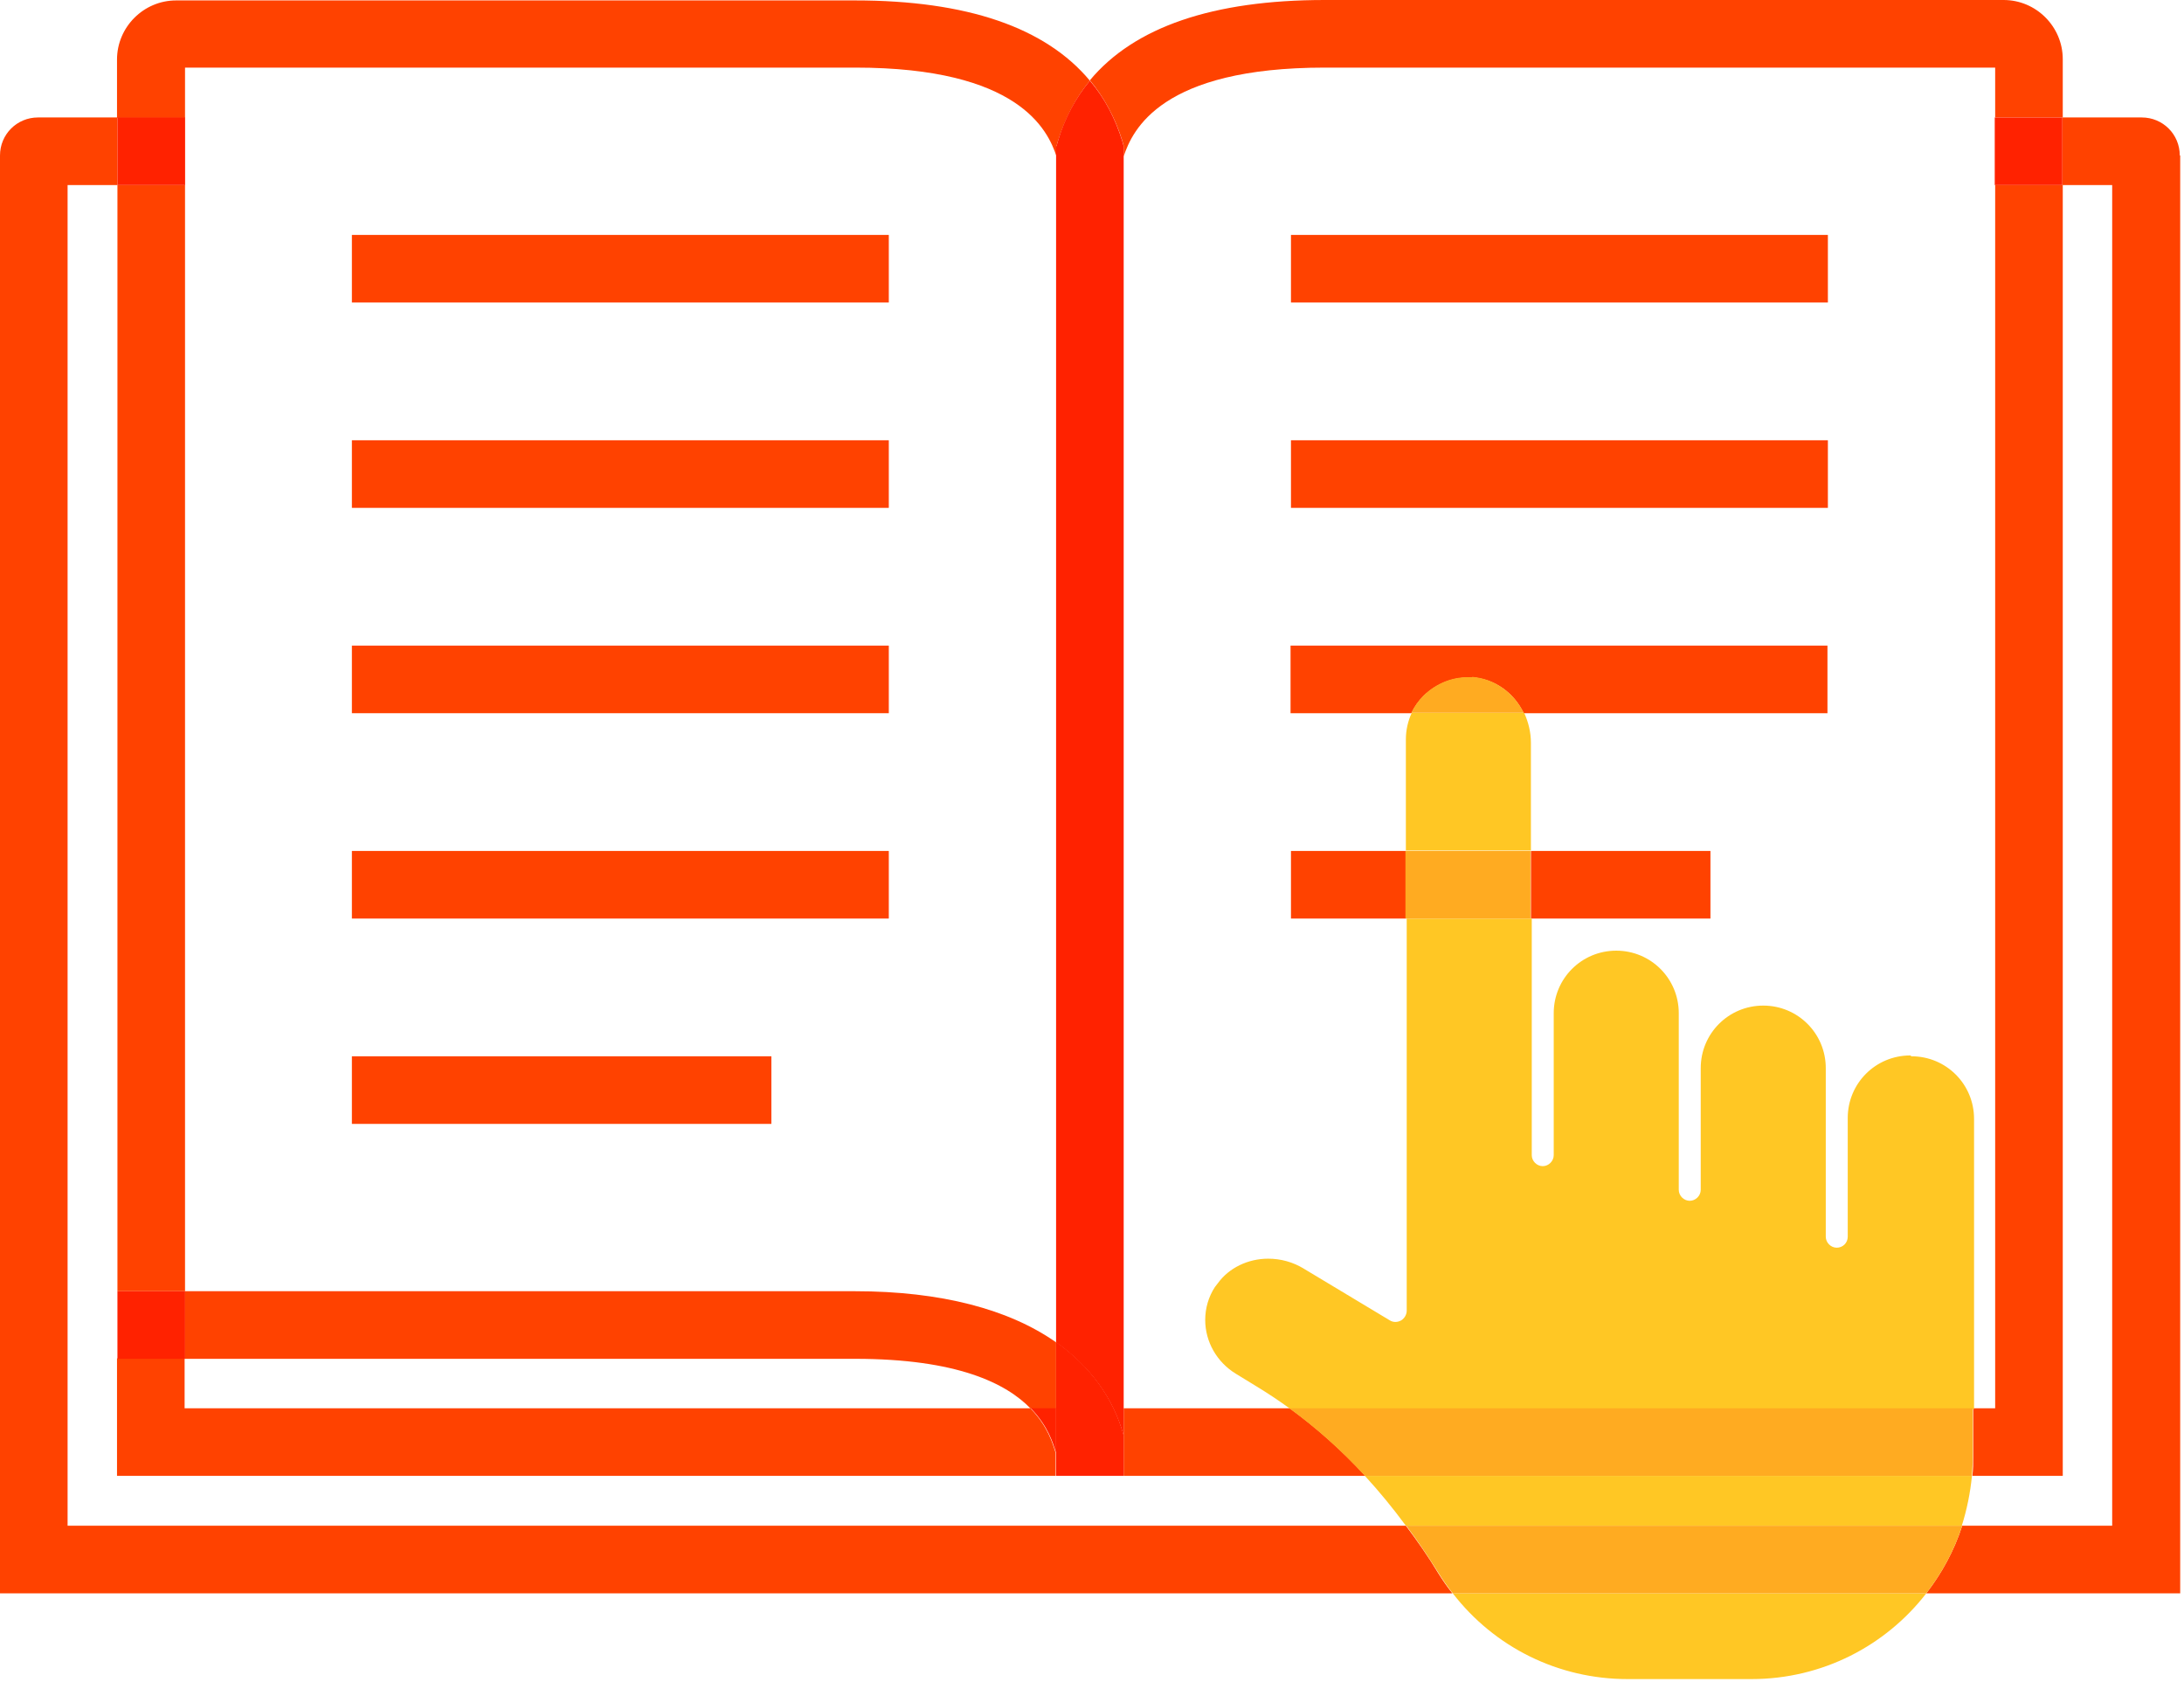 <svg xmlns="http://www.w3.org/2000/svg" width="517" height="398" viewBox="0 0 517 398" fill="none"><path d="M244 333.3H43.7V321.5H27.7V349.3H249.9V343.9C249.2 341.6 248 337.5 243.9 333.3H244Z" fill="#FF4200"></path><path d="M43.8 43.8H27.8V305.6H43.8V16H202.5C241.1 16 248 30.7 250.1 37V34.6L250.4 33.5C252.1 28 254.6 23.2 258 19.1C247.5 6.5 228.9 0.1 202.4 0.1H41.7C34 0.1 27.7 6.4 27.7 14.1V27.9H43.7V43.9L43.8 43.8Z" fill="#FF4200"></path><path d="M202.4 321.6C226.6 321.6 238.2 327.4 244 333.4H250V317.7C238.9 309.9 222.8 305.6 202.4 305.6H43.7V321.6H202.4Z" fill="#FF4200"></path><path d="M250 343.9V333.3H244C248.1 337.5 249.3 341.6 250 343.9Z" fill="#FF2200"></path><path d="M43.8 305.6H27.8V321.6H43.8V305.6Z" fill="#FF2200"></path><path d="M266 34.6V37C268.1 30.7 274.9 16 313.6 16H472.3V333.3H467.1V344.8C467.1 346.3 467.1 347.8 466.9 349.3H488.3V43.8H472.3V27.8H488.3V14C488.3 6.3 482 0 474.3 0H313.6C287.1 0 268.5 6.4 258 19C261.4 23.1 264 27.9 265.7 33.4L266 34.5V34.6Z" fill="#FF4200"></path><path d="M305.2 333.3H266V349.3H323.2C317.6 343.2 311.6 337.9 305.3 333.3H305.2Z" fill="#FF4200"></path><path d="M250 34.6V317.7C258 323.4 263.5 330.8 266 339.8V349.4V333.4V34.6L265.7 33.5C264 28 261.5 23.2 258 19.1C254.6 23.2 252 28 250.4 33.5L250.1 34.6H250Z" fill="#FF2200"></path><path d="M250 343.9V349.3H266V339.7C263.5 330.7 258 323.3 250 317.6V343.8V343.9Z" fill="#FF2200"></path><path d="M516 36.8C516 31.8 512 27.8 507 27.8H488.2V43.8H500V361.1H464.5C462.6 367 459.7 372.3 456 377.1H516.1V36.8H516Z" fill="#FF4200"></path><path d="M332.9 361.1H16V43.8H27.8V27.8H9C4 27.8 0 31.8 0 36.8V377.1H343.8C342.6 375.6 341.5 374 340.5 372.4C338.1 368.4 335.5 364.7 332.8 361.1H332.9Z" fill="#FF4200"></path><path d="M43.8 27.8H27.8V43.8H43.8V27.8Z" fill="#FF2200"></path><path d="M488.2 27.8H472.2V43.8H488.2V27.8Z" fill="#FF2200"></path><path d="M182.6 250H83.3V266H182.6V250Z" fill="#FF4200"></path><path d="M210.4 201.4H83.3V217.4H210.4V201.4Z" fill="#FF4200"></path><path d="M210.4 152.8H83.3V168.8H210.4V152.8Z" fill="#FF4200"></path><path d="M210.4 104.2H83.3V120.2H210.4V104.2Z" fill="#FF4200"></path><path d="M210.4 55.6H83.3V71.6H210.4V55.6Z" fill="#FF4200"></path><path d="M332.8 201.4H305.6V217.4H332.8V201.4Z" fill="#FF4200"></path><path d="M404.9 201.4H362.4V217.4H404.9V201.4Z" fill="#FF4200"></path><path d="M348.5 160.3C353.9 160.7 358.4 164 360.7 168.8H432.6V152.8H305.5V168.8H334.1C334.8 167.3 335.8 165.9 337 164.7C340.1 161.7 344.2 160.1 348.5 160.4V160.3Z" fill="#FF4200"></path><path d="M432.7 104.2H305.6V120.2H432.7V104.2Z" fill="#FF4200"></path><path d="M432.7 55.6H305.6V71.6H432.7V55.6Z" fill="#FF4200"></path><path d="M362.4 175.8C362.4 173.3 361.8 170.9 360.8 168.7H334.2C333.3 170.6 332.8 172.8 332.8 175V201.3H362.4V175.8Z" fill="#FFC724"></path><path d="M385.3 397.4H414.6C431.4 397.4 446.4 389.5 456 377.1H343.9C353.8 389.9 368.9 397.4 385.3 397.4Z" fill="#FFC724"></path><path d="M452.2 249.8C444 249.8 437.4 256.4 437.4 264.6V292.7C437.4 294.2 436.2 295.3 434.8 295.3C433.4 295.3 432.2 294.1 432.2 292.7V252.8C432.2 244.6 425.6 238 417.4 238C409.2 238 402.6 244.6 402.6 252.8V281.6C402.6 283 401.4 284.2 400 284.2C398.6 284.2 397.4 283 397.4 281.6V239.8C397.4 231.6 390.8 225 382.6 225C374.4 225 367.8 231.6 367.8 239.8V273.4C367.8 274.8 366.6 276 365.2 276C363.8 276 362.6 274.8 362.6 273.4V217.4H333V310.2C333 311.1 332.5 312 331.7 312.5C330.8 313 329.8 313 329 312.5L308.7 300.3C306.1 298.7 303.2 297.9 300.2 297.9C295.4 297.9 290.9 300.1 288.3 303.7L287.6 304.6C286.1 306.9 285.3 309.6 285.3 312.4C285.3 317.6 288.1 322.4 292.5 325.1L297.4 328.1C300.2 329.8 302.9 331.6 305.5 333.5H467.3V264.8C467.3 256.6 460.7 250 452.5 250L452.2 249.8Z" fill="#FFC724"></path><path d="M323.1 349.3C326.5 353 329.7 356.9 332.8 361.1H464.4C465.6 357.3 466.4 353.4 466.8 349.3H323.1Z" fill="#FFC724"></path><path d="M323.1 349.3H466.8C466.9 347.8 467 346.3 467 344.8V333.3H305.2C311.5 337.9 317.5 343.2 323.1 349.3Z" fill="#FFAB21"></path><path d="M332.9 361.1C335.6 364.7 338.1 368.4 340.6 372.4C341.6 374 342.7 375.6 343.9 377.1H456C459.7 372.3 462.6 367 464.5 361.1H332.9Z" fill="#FFAB21"></path><path d="M362.3 201.4H332.7V217.4H362.3V201.4Z" fill="#FFAB21"></path><path d="M348.5 160.3C344.2 160 340.1 161.6 337 164.6C335.8 165.8 334.8 167.2 334.1 168.7H360.7C358.4 164 353.8 160.6 348.5 160.2V160.3Z" fill="#FFAB21"></path></svg>
